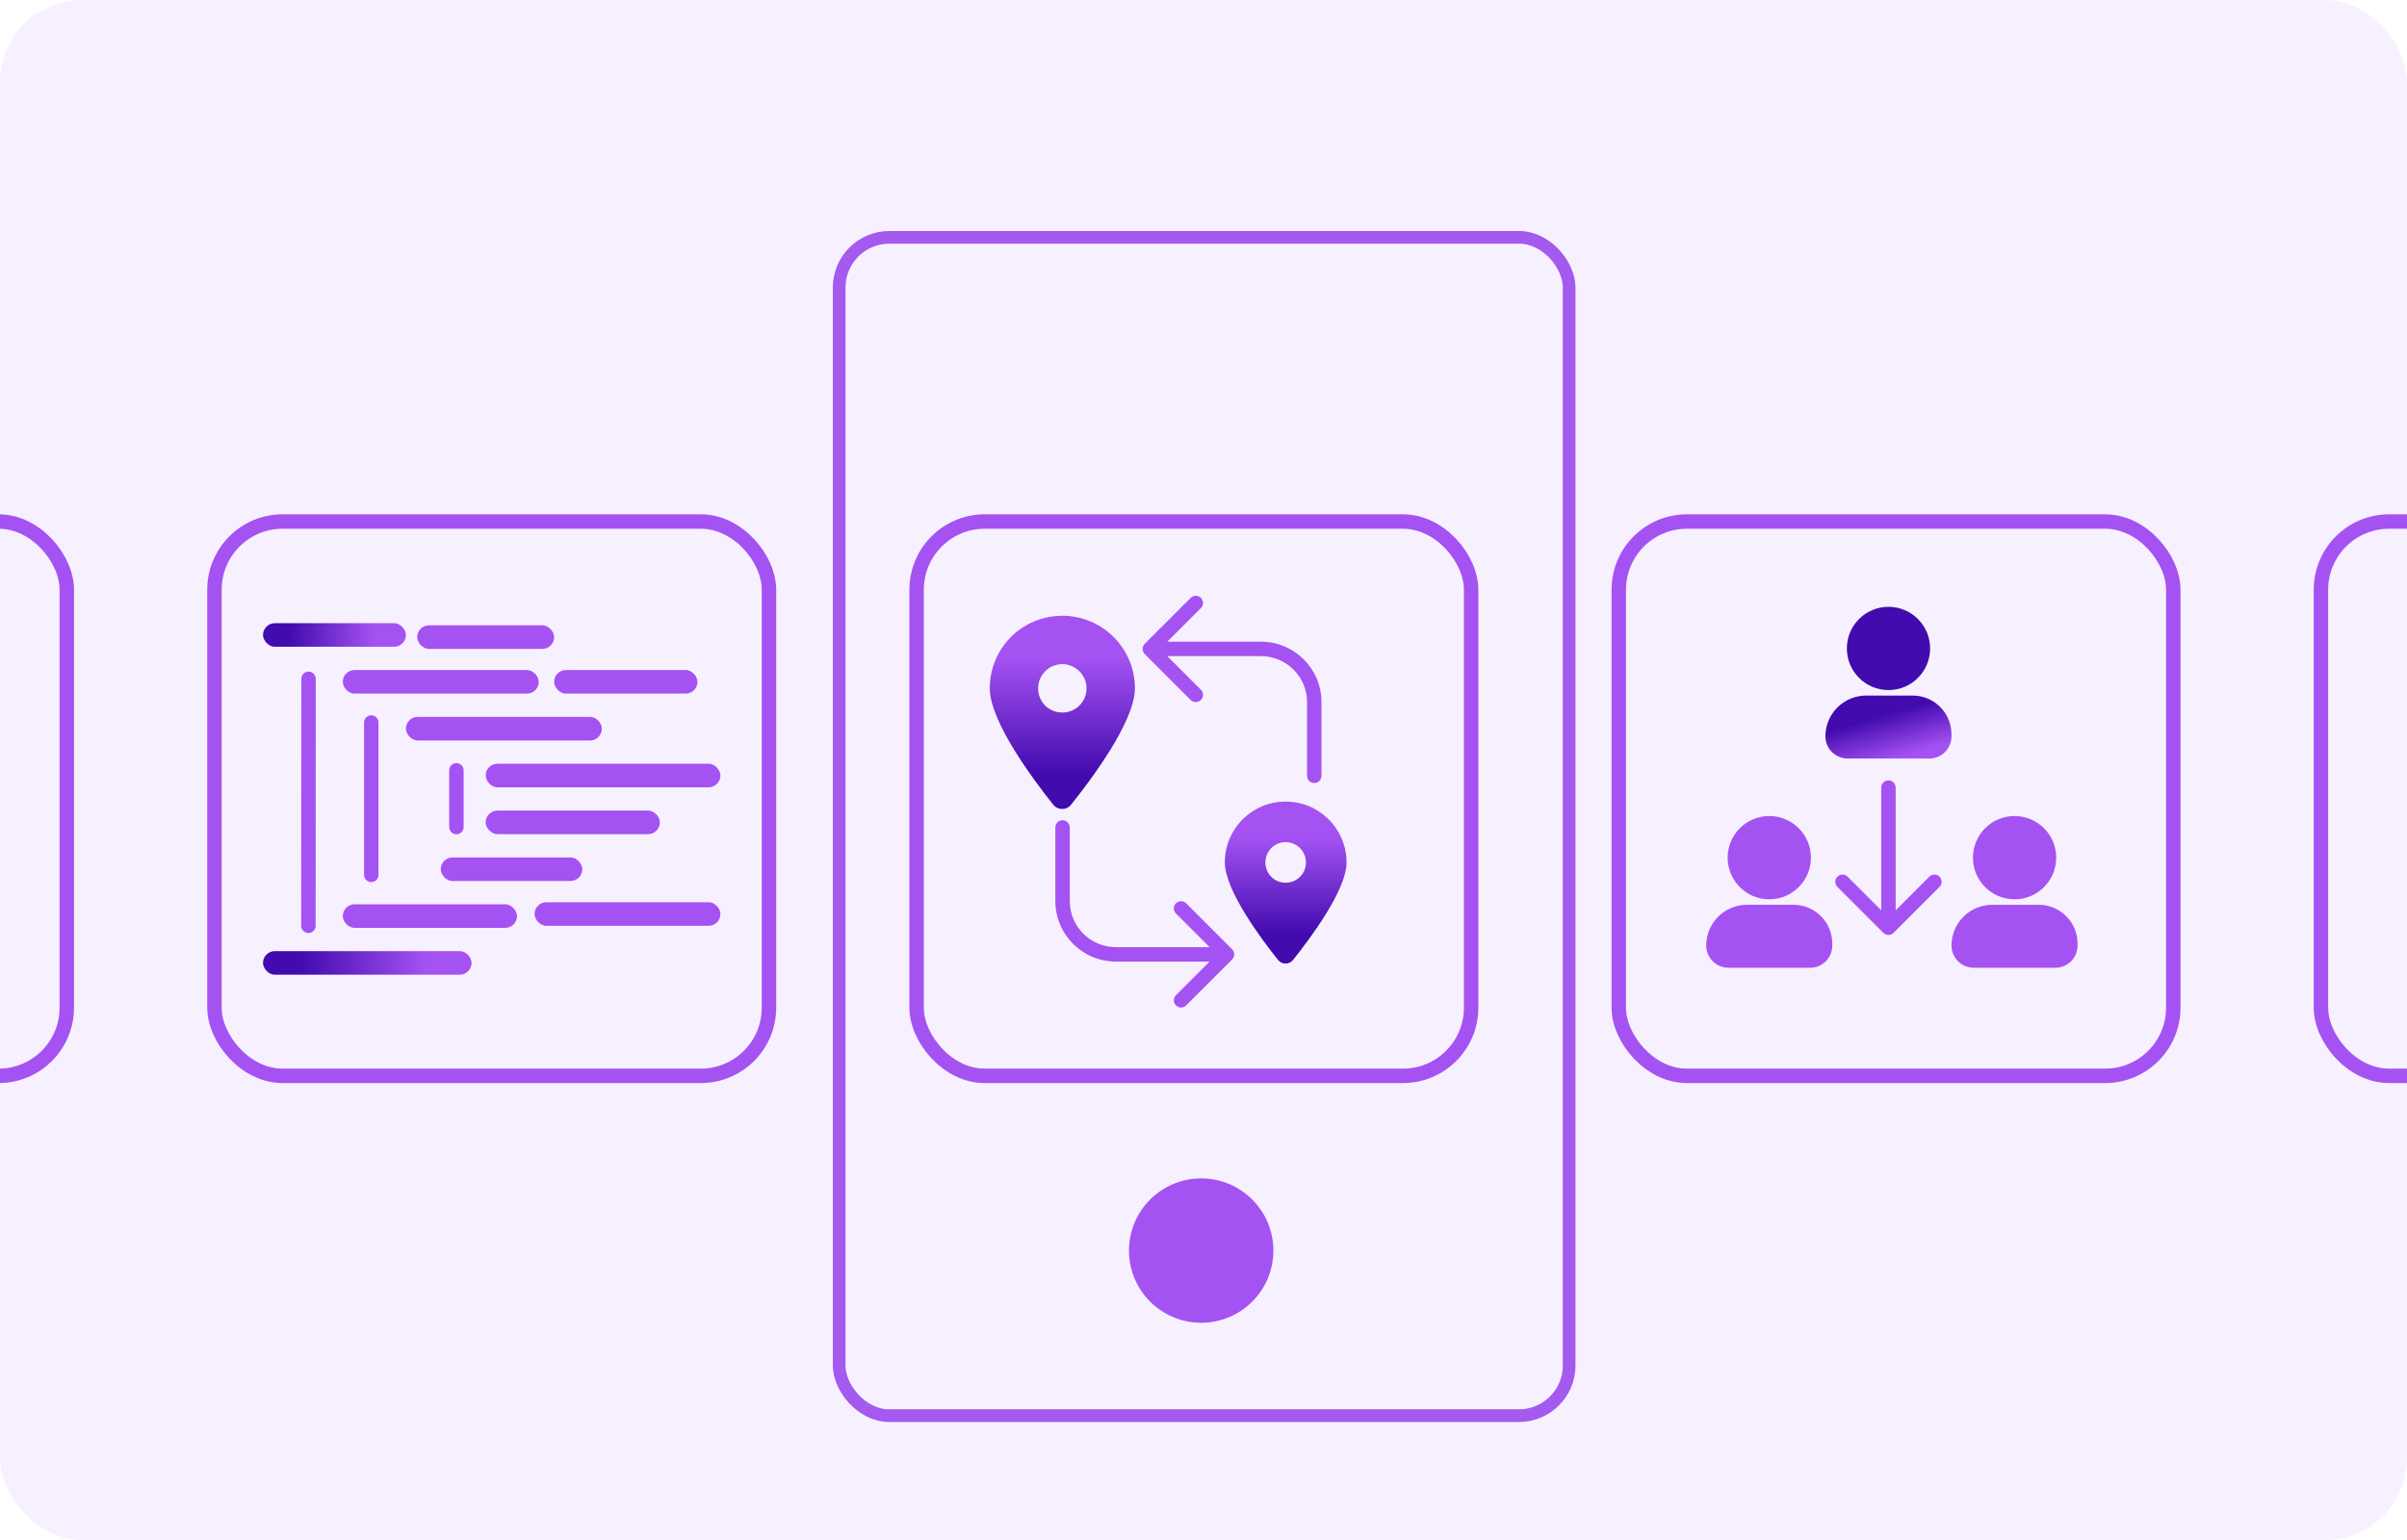 <?xml version="1.0" encoding="UTF-8"?> <svg xmlns="http://www.w3.org/2000/svg" width="500" height="320" viewBox="0 0 500 320" fill="none"><g clip-path="url(#clip0_4368_7485)"><rect width="500" height="320" rx="16.985" fill="#F7F1FF"></rect><g filter="url(#filter0_d_4368_7485)"><rect x="-99.31" y="102.368" width="115.185" height="115.185" rx="14.16" fill="#F7F1FF" stroke="#A552F2" stroke-width="3"></rect><rect x="46.549" y="102.368" width="115.185" height="115.185" rx="14.16" fill="#F7F1FF" stroke="#A552F2" stroke-width="3"></rect><rect x="56.634" y="191.637" width="43.325" height="4.899" rx="2.449" fill="url(#paint0_linear_4368_7485)"></rect><rect x="117.111" y="133.227" width="29.775" height="4.899" rx="2.449" fill="#A552F2"></rect><rect x="88.667" y="123.939" width="28.444" height="4.899" rx="2.449" fill="#A552F2"></rect><rect x="113.049" y="181.476" width="38.604" height="4.899" rx="2.449" fill="#A552F2"></rect><rect x="56.634" y="123.492" width="29.683" height="4.899" rx="2.449" fill="url(#paint1_linear_4368_7485)"></rect><rect x="73.204" y="133.227" width="40.708" height="4.899" rx="2.449" fill="#A552F2"></rect><rect x="86.315" y="142.962" width="40.708" height="4.899" rx="2.449" fill="#A552F2"></rect><rect x="102.888" y="152.697" width="48.763" height="4.899" rx="2.449" fill="#A552F2"></rect><rect x="102.888" y="162.432" width="36.19" height="4.899" rx="2.449" fill="#A552F2"></rect><rect x="93.558" y="172.167" width="29.399" height="4.899" rx="2.449" fill="#A552F2"></rect><rect x="73.204" y="181.902" width="36.19" height="4.899" rx="2.449" fill="#A552F2"></rect><path d="M96.811 154.066L96.811 165.856" stroke="#A552F2" stroke-width="3" stroke-linecap="round"></path><path d="M79.125 144.134L79.125 175.788" stroke="#A552F2" stroke-width="3" stroke-linecap="round"></path><path d="M66.092 135.049L66.067 186.374" stroke="#A552F2" stroke-width="3" stroke-linecap="round"></path><rect x="192.407" y="102.368" width="115.185" height="115.185" rx="14.16" fill="#F7F1FF" stroke="#A552F2" stroke-width="3"></rect><circle cx="222.729" cy="137.433" r="6.524" fill="#F7F1FF"></circle><path d="M220.794 161.217C216.711 156.113 207.602 143.941 207.602 137.03C207.602 128.706 214.276 121.953 222.679 121.953C231.003 121.953 237.756 128.706 237.756 137.03C237.756 143.941 228.568 156.113 224.485 161.217C223.543 162.395 221.736 162.395 220.794 161.217ZM222.679 142.056C225.427 142.056 227.705 139.857 227.705 137.03C227.705 134.282 225.427 132.005 222.679 132.005C219.852 132.005 217.653 134.282 217.653 137.03C217.653 139.857 219.852 142.056 222.679 142.056Z" fill="url(#paint2_linear_4368_7485)"></path><circle cx="269.117" cy="173.54" r="5.47" fill="#F7F1FF"></circle><path d="M267.493 193.484C264.069 189.203 256.431 178.997 256.431 173.203C256.431 166.223 262.028 160.56 269.073 160.56C276.053 160.56 281.716 166.223 281.716 173.203C281.716 178.997 274.012 189.203 270.588 193.484C269.798 194.471 268.283 194.471 267.493 193.484ZM269.073 177.417C271.378 177.417 273.287 175.573 273.287 173.203C273.287 170.898 271.378 168.988 269.073 168.988C266.703 168.988 264.859 170.898 264.859 173.203C264.859 175.573 266.703 177.417 269.073 177.417Z" fill="url(#paint3_linear_4368_7485)"></path><path d="M224.225 165.935C224.225 165.107 223.553 164.435 222.725 164.435C221.896 164.435 221.225 165.107 221.225 165.935H222.725H224.225ZM257.943 193.368C258.529 192.782 258.529 191.833 257.943 191.247L248.397 181.701C247.811 181.115 246.861 181.115 246.276 181.701C245.69 182.287 245.69 183.237 246.276 183.822L254.761 192.308L246.276 200.793C245.69 201.379 245.69 202.328 246.276 202.914C246.861 203.5 247.811 203.5 248.397 202.914L257.943 193.368ZM222.725 165.935H221.225V181.238H222.725H224.225V165.935H222.725ZM233.794 192.308V193.808H256.882V192.308V190.808H233.794V192.308ZM222.725 181.238H221.225C221.225 188.18 226.852 193.808 233.794 193.808V192.308V190.808C228.509 190.808 224.225 186.523 224.225 181.238H222.725Z" fill="#A552F2"></path><path d="M273.51 155.213C273.51 156.041 274.181 156.713 275.01 156.713C275.838 156.713 276.51 156.041 276.51 155.213L275.01 155.213L273.51 155.213ZM239.791 127.78C239.206 128.365 239.206 129.315 239.791 129.901L249.337 139.447C249.923 140.033 250.873 140.033 251.459 139.447C252.045 138.861 252.045 137.911 251.459 137.326L242.973 128.84L251.459 120.355C252.045 119.769 252.045 118.82 251.459 118.234C250.873 117.648 249.923 117.648 249.337 118.234L239.791 127.78ZM275.01 155.213L276.51 155.213L276.51 139.91L275.01 139.91L273.51 139.91L273.51 155.213L275.01 155.213ZM263.941 128.84L263.941 127.34L240.852 127.34L240.852 128.84L240.852 130.34L263.941 130.34L263.941 128.84ZM275.01 139.91L276.51 139.91C276.51 132.968 270.882 127.34 263.941 127.34L263.941 128.84L263.941 130.34C269.225 130.34 273.51 134.625 273.51 139.91L275.01 139.91Z" fill="#A552F2"></path><rect x="338.266" y="102.368" width="115.185" height="115.185" rx="14.16" fill="#F7F1FF" stroke="#A552F2" stroke-width="3"></rect><path d="M420.481 180.868C425.258 180.868 429.13 176.995 429.13 172.217C429.13 167.439 425.258 163.565 420.481 163.565C415.704 163.565 411.832 167.439 411.832 172.217C411.832 176.995 415.704 180.868 420.481 180.868Z" fill="#A552F2"></path><path d="M428.951 195.094C428.947 195.09 428.942 195.088 428.936 195.088H411.989C409.444 195.088 407.377 193.02 407.377 190.475C407.377 185.8 411.169 182.007 415.843 182.007H425.507C429.948 182.007 433.569 185.617 433.569 190.071V190.487C433.569 193.029 431.506 195.095 428.966 195.1C428.96 195.1 428.955 195.098 428.951 195.094Z" fill="#A552F2"></path><path d="M369.528 180.868C374.305 180.868 378.177 176.995 378.177 172.216C378.177 167.438 374.305 163.565 369.528 163.565C364.751 163.565 360.879 167.438 360.879 172.216C360.879 176.995 364.751 180.868 369.528 180.868Z" fill="#A552F2"></path><path d="M377.998 195.094C377.994 195.09 377.989 195.088 377.983 195.088H361.036C358.491 195.088 356.424 193.02 356.424 190.474C356.424 185.8 360.216 182.006 364.889 182.006H374.554C378.995 182.006 382.616 185.616 382.616 190.071V190.487C382.616 193.029 380.553 195.095 378.013 195.1C378.007 195.1 378.002 195.098 377.998 195.094Z" fill="#A552F2"></path><path d="M393.222 187.837C393.807 188.422 394.757 188.422 395.343 187.837L404.889 178.291C405.475 177.705 405.475 176.755 404.889 176.169C404.303 175.584 403.353 175.584 402.768 176.169L394.282 184.655L385.797 176.169C385.211 175.584 384.261 175.584 383.676 176.169C383.09 176.755 383.09 177.705 383.676 178.291L393.222 187.837ZM395.782 157.657C395.782 156.829 395.111 156.157 394.282 156.157C393.454 156.157 392.782 156.829 392.782 157.657L394.282 157.657L395.782 157.657ZM394.282 186.776L395.782 186.776L395.782 157.657L394.282 157.657L392.782 157.657L392.782 186.776L394.282 186.776Z" fill="#A552F2"></path><path d="M394.291 137.394C399.068 137.394 402.94 133.521 402.94 128.743C402.94 123.965 399.068 120.091 394.291 120.091C389.514 120.091 385.642 123.965 385.642 128.743C385.642 133.521 389.514 137.394 394.291 137.394Z" fill="#420BAE"></path><path d="M402.76 151.62C402.757 151.616 402.751 151.614 402.746 151.614H385.799C383.254 151.614 381.187 149.546 381.187 147.001C381.187 142.326 384.979 138.533 389.652 138.533H399.317C403.758 138.533 407.379 142.143 407.379 146.597V147.013C407.379 149.555 405.316 151.622 402.775 151.626C402.77 151.626 402.764 151.624 402.76 151.62Z" fill="url(#paint4_linear_4368_7485)"></path><rect x="484.124" y="102.368" width="115.185" height="115.185" rx="14.16" fill="#F7F1FF" stroke="#A552F2" stroke-width="3"></rect></g><g filter="url(#filter1_f_4368_7485)"><rect x="174.318" y="49.318" width="151.637" height="244.844" rx="10.424" stroke="#A459EF" stroke-width="2.635"></rect><g filter="url(#filter2_f_4368_7485)"><circle cx="249.518" cy="259.862" r="14.999" fill="#A552F2"></circle></g></g></g><defs><filter id="filter0_d_4368_7485" x="-110.81" y="98.868" width="717.619" height="134.185" filterUnits="userSpaceOnUse" color-interpolation-filters="sRGB"><feFlood flood-opacity="0" result="BackgroundImageFix"></feFlood><feColorMatrix in="SourceAlpha" type="matrix" values="0 0 0 0 0 0 0 0 0 0 0 0 0 0 0 0 0 0 127 0" result="hardAlpha"></feColorMatrix><feOffset dx="-2" dy="6"></feOffset><feGaussianBlur stdDeviation="4"></feGaussianBlur><feComposite in2="hardAlpha" operator="out"></feComposite><feColorMatrix type="matrix" values="0 0 0 0 0.259 0 0 0 0 0.043 0 0 0 0 0.682 0 0 0 0.3 0"></feColorMatrix><feBlend mode="normal" in2="BackgroundImageFix" result="effect1_dropShadow_4368_7485"></feBlend><feBlend mode="normal" in="SourceGraphic" in2="effect1_dropShadow_4368_7485" result="shape"></feBlend></filter><filter id="filter1_f_4368_7485" x="162.512" y="37.512" width="175.249" height="268.456" filterUnits="userSpaceOnUse" color-interpolation-filters="sRGB"><feFlood flood-opacity="0" result="BackgroundImageFix"></feFlood><feBlend mode="normal" in="SourceGraphic" in2="BackgroundImageFix" result="shape"></feBlend><feGaussianBlur stdDeviation="5.244" result="effect1_foregroundBlur_4368_7485"></feGaussianBlur></filter><filter id="filter2_f_4368_7485" x="224.031" y="234.375" width="50.974" height="50.974" filterUnits="userSpaceOnUse" color-interpolation-filters="sRGB"><feFlood flood-opacity="0" result="BackgroundImageFix"></feFlood><feBlend mode="normal" in="SourceGraphic" in2="BackgroundImageFix" result="shape"></feBlend><feGaussianBlur stdDeviation="5.244" result="effect1_foregroundBlur_4368_7485"></feGaussianBlur></filter><linearGradient id="paint0_linear_4368_7485" x1="99.959" y1="194.086" x2="56.634" y2="194.086" gradientUnits="userSpaceOnUse"><stop offset="0.217" stop-color="#A552F2"></stop><stop offset="0.82" stop-color="#420BAE"></stop></linearGradient><linearGradient id="paint1_linear_4368_7485" x1="86.317" y1="125.941" x2="56.634" y2="125.941" gradientUnits="userSpaceOnUse"><stop offset="0.217" stop-color="#A552F2"></stop><stop offset="0.82" stop-color="#420BAE"></stop></linearGradient><linearGradient id="paint2_linear_4368_7485" x1="222.679" y1="121.953" x2="222.679" y2="162.1" gradientUnits="userSpaceOnUse"><stop offset="0.217" stop-color="#A552F2"></stop><stop offset="0.82" stop-color="#420BAE"></stop></linearGradient><linearGradient id="paint3_linear_4368_7485" x1="269.073" y1="160.56" x2="269.073" y2="194.224" gradientUnits="userSpaceOnUse"><stop offset="0.217" stop-color="#A552F2"></stop><stop offset="0.82" stop-color="#420BAE"></stop></linearGradient><linearGradient id="paint4_linear_4368_7485" x1="404.078" y1="149.97" x2="400.618" y2="138.163" gradientUnits="userSpaceOnUse"><stop offset="0.053" stop-color="#A552F2"></stop><stop offset="0.82" stop-color="#420BAE"></stop></linearGradient><clipPath id="clip0_4368_7485"><rect width="500" height="320" rx="16.985" fill="white"></rect></clipPath></defs></svg> 